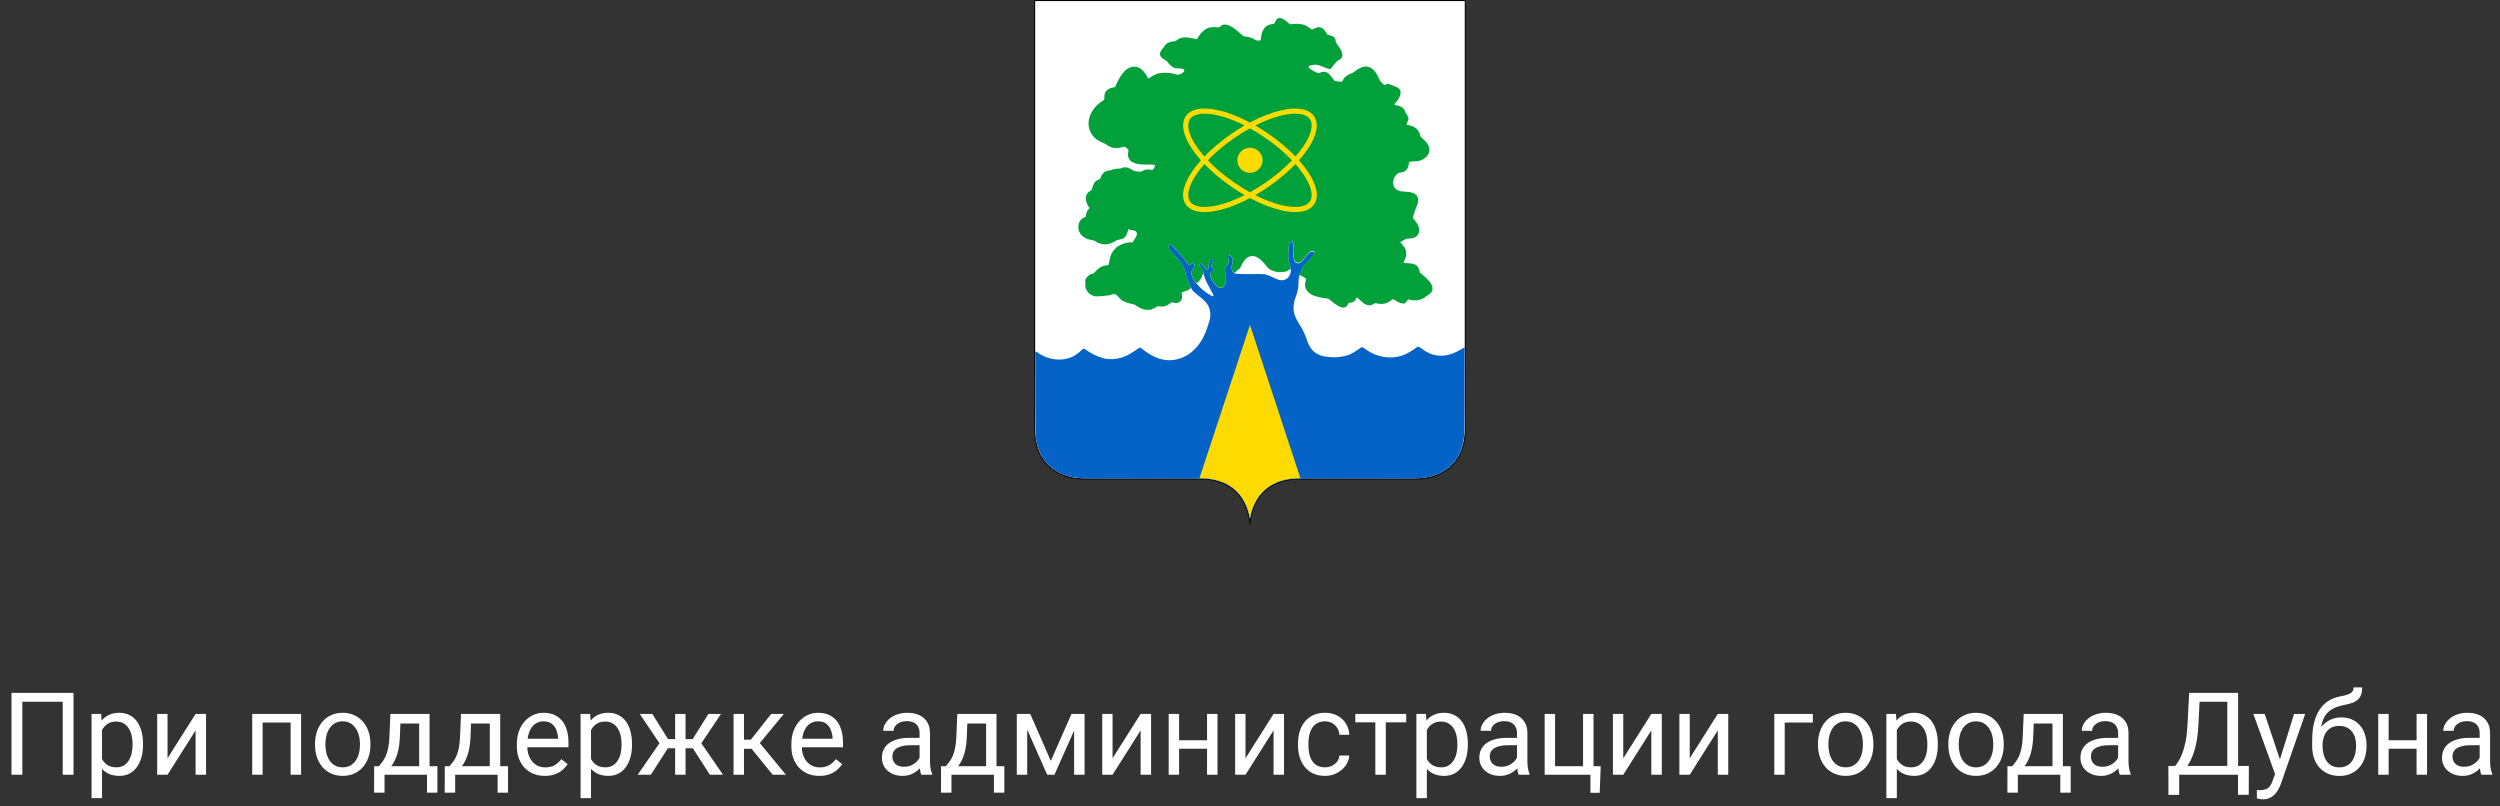 <svg width="521" height="168" viewBox="0 0 521 168" fill="none" xmlns="http://www.w3.org/2000/svg">
<rect x="0" y="0" width="521" height="168" fill="#333333" stroke="none"/>
<g clip-path="url(#clip0_50_2)">
<path d="M215.614 0.114V89.37C215.614 97.103 221.044 99.809 225.904 99.809H250.114C260.492 99.809 260.492 109.407 260.492 109.407C260.492 109.407 260.492 99.809 270.87 99.809H295.08C299.94 99.809 305.37 97.095 305.37 89.37V0.114H215.614Z" fill="white"/>
<path fill-rule="evenodd" clip-rule="evenodd" d="M215.5 0H305.483V89.37C305.483 93.262 304.114 95.905 302.12 97.574C300.13 99.239 297.529 99.923 295.08 99.923H270.87C268.294 99.923 266.369 100.518 264.93 101.405C263.49 102.293 262.53 103.476 261.889 104.662C261.248 105.848 260.927 107.036 260.766 107.927C260.686 108.373 260.646 108.744 260.626 109.003C260.616 109.133 260.611 109.234 260.608 109.303C260.607 109.337 260.606 109.364 260.606 109.381L260.606 109.401V109.406V109.407H260.378V109.406V109.401V109.381C260.377 109.364 260.376 109.337 260.375 109.303C260.373 109.234 260.368 109.133 260.358 109.003C260.338 108.744 260.298 108.373 260.217 107.927C260.056 107.036 259.735 105.848 259.094 104.662C258.453 103.476 257.493 102.293 256.054 101.405C254.615 100.518 252.69 99.923 250.114 99.923H225.904C223.455 99.923 220.854 99.241 218.863 97.577C216.869 95.909 215.5 93.266 215.5 89.37V0ZM260.492 108.186C260.506 108.09 260.523 107.991 260.542 107.887C260.705 106.979 261.033 105.767 261.689 104.554C262.345 103.339 263.331 102.124 264.81 101.212C266.29 100.299 268.257 99.695 270.87 99.695H295.08C297.49 99.695 300.034 99.022 301.974 97.399C303.91 95.779 305.256 93.203 305.256 89.37V0.228H215.728V89.37C215.728 93.207 217.074 95.783 219.01 97.402C220.949 99.023 223.493 99.695 225.904 99.695H250.114C252.726 99.695 254.694 100.299 256.174 101.212C257.653 102.124 258.638 103.339 259.295 104.554C259.951 105.767 260.278 106.979 260.442 107.887C260.461 107.991 260.477 108.09 260.492 108.186Z" fill="black"/>
<path d="M269.135 50.25C268.95 50.258 268.774 50.394 268.765 50.602C268.508 51.09 268.557 51.667 268.508 52.203C268.436 53.308 268.356 54.509 268.894 55.509C268.967 55.661 268.967 55.813 268.91 55.95C268.958 56.126 268.99 56.31 268.99 56.494C268.967 57.238 268.525 57.975 267.826 58.279C267.255 58.511 266.613 58.407 266.067 58.159C265.231 57.823 264.444 57.326 263.544 57.166C262.725 57.07 261.898 57.126 261.079 57.11C259.922 57.11 258.765 57.15 257.616 57.038C257.464 57.022 257.295 56.99 257.166 56.902C257.151 56.902 257.142 56.91 257.126 56.91C256.934 56.926 256.974 56.71 256.862 56.654C256.66 56.222 256.637 55.693 256.709 55.229C256.853 55.093 256.757 54.853 256.894 54.709C257.006 54.26 256.821 53.74 256.524 53.396C256.468 53.212 256.195 53.308 256.163 53.132C255.841 53.028 255.857 53.548 255.93 53.74C256.058 53.972 256.09 54.236 256.05 54.509C255.994 54.709 256.058 55.077 255.817 55.165C255.391 55.55 255.134 56.15 255.287 56.726C255.367 57.094 255.488 57.446 255.448 57.831C255.415 58.391 255.592 59.063 255.158 59.512C255.15 59.52 255.142 59.528 255.142 59.536C255.118 59.664 254.974 59.672 254.966 59.8C254.636 60.08 254.178 59.952 253.809 59.848C253.729 59.744 253.632 59.68 253.512 59.632C253.512 59.592 253.504 59.56 253.488 59.544C253.431 59.48 253.303 59.48 253.303 59.368C253.126 59.12 252.877 58.903 252.741 58.623C252.684 58.415 252.508 58.319 252.443 58.111C252.194 57.847 252.219 57.463 252.243 57.118C252.251 56.758 252.556 56.526 252.837 56.382C252.853 56.238 253.022 56.214 252.99 56.046C253.03 55.717 252.596 55.965 252.46 55.766C252.219 55.165 252.95 54.669 252.757 54.069C252.468 53.724 252.098 54.276 252.114 54.573C251.873 55.117 251.753 55.709 251.793 56.302C251.568 56.358 251.319 56.262 251.182 56.07C251.142 55.837 250.909 55.702 250.821 55.493C250.684 55.269 250.459 54.933 250.154 54.981C249.809 55.045 250.066 55.461 250.194 55.614C250.243 55.725 250.21 55.773 250.339 55.837C250.492 56.19 250.837 56.51 250.813 56.926C250.797 56.95 250.789 56.966 250.773 56.99C250.821 57.11 250.869 57.23 250.901 57.358C251.086 57.975 251.311 58.575 251.632 59.136C252.066 59.912 252.484 60.705 252.885 61.497C252.917 61.657 252.692 61.793 252.564 61.689C251.407 61.105 250.395 60.272 249.552 59.288C249.455 59.175 249.343 59.072 249.23 58.967C249.222 58.967 249.206 58.967 249.198 58.967C249.054 58.951 249.046 58.839 249.022 58.735C248.989 58.695 248.965 58.655 248.941 58.615C248.933 58.607 248.917 58.607 248.901 58.599C248.644 58.207 248.459 57.735 248.339 57.27C248.082 56.702 248.58 56.198 248.781 55.702C248.869 55.429 249.07 54.941 248.708 54.781C248.564 54.693 248.548 54.853 248.459 54.917C248.25 54.949 248.218 55.157 248.042 55.221C247.728 55.365 247.576 55.013 247.439 54.805C247.303 54.781 247.295 54.645 247.23 54.541C247.054 54.42 247.03 54.18 246.837 54.092C246.668 53.74 246.283 53.436 246.017 53.116C245.841 52.804 245.552 52.571 245.359 52.267C245.23 52.155 244.957 52.043 244.917 51.827C244.539 51.683 244.443 51.21 244.13 50.97C243.857 50.73 243.543 51.043 243.535 51.331C243.479 52.027 244.162 52.475 244.564 52.94C244.805 53.26 245.134 53.516 245.343 53.86C245.664 54.116 245.817 54.493 246.09 54.773C246.347 55.109 246.515 55.509 246.724 55.877C247.005 56.63 247.102 57.455 247.439 58.191C247.479 58.423 247.56 58.647 247.656 58.863C247.712 58.975 247.761 59.096 247.817 59.207C247.881 59.344 247.945 59.48 248.01 59.616C248.138 59.872 248.275 60.128 248.419 60.376C248.925 61.033 249.632 61.489 250.251 62.017C250.877 62.522 251.504 63.074 251.849 63.819C252.331 64.819 252.347 66.012 251.986 67.052C251.552 68.525 251.03 69.999 250.178 71.295C249.327 72.576 248.178 73.689 246.781 74.353C245.399 75.017 243.8 75.25 242.298 74.921C241.037 74.665 239.881 74.065 238.852 73.312C238.475 73.048 238.105 72.768 237.728 72.504C237.511 72.408 237.286 72.552 237.125 72.68C236.137 73.352 235.141 74.057 233.993 74.441C232.659 74.882 231.205 74.993 229.84 74.633C228.555 74.297 227.39 73.624 226.298 72.904C226.129 72.808 225.968 72.632 225.759 72.68C225.543 72.752 225.422 72.968 225.245 73.104C224.699 73.624 224.089 74.089 223.39 74.385C222.056 74.977 220.522 75.066 219.108 74.754C217.96 74.497 216.867 73.985 215.944 73.264C215.823 73.224 215.711 73.369 215.743 73.489C215.775 76.026 215.759 78.564 215.767 81.109C215.775 84.119 215.775 87.121 215.799 90.131C215.871 91.812 216.257 93.501 217.068 94.99C218.088 96.847 219.839 98.28 221.84 98.977C223.318 99.513 224.9 99.697 226.466 99.681C233.929 99.705 241.399 99.705 248.861 99.729C249.56 99.737 250.267 99.721 250.965 99.761C252.612 99.857 254.259 100.233 255.721 101.018C257.424 101.93 258.781 103.443 259.568 105.189C259.962 106.061 260.235 106.982 260.436 107.91C260.58 107.958 260.565 107.75 260.572 107.67C260.918 106.189 261.472 104.74 262.372 103.507C263.617 101.794 265.521 100.594 267.585 100.113C268.958 99.769 270.388 99.721 271.802 99.737C279.545 99.721 287.281 99.713 295.024 99.689C296.815 99.673 298.622 99.321 300.229 98.512C301.611 97.816 302.815 96.743 303.643 95.439C304.237 94.51 304.623 93.461 304.872 92.396C305.105 91.388 305.185 90.347 305.185 89.314C305.209 87.265 305.201 85.224 305.209 83.175C305.217 79.652 305.217 76.13 305.225 72.608C305.314 72.504 305.105 72.36 305.04 72.488C304.037 73.08 303.016 73.673 301.868 73.945C300.615 74.241 299.265 74.201 298.068 73.705C297.225 73.361 296.486 72.816 295.747 72.296C295.522 72.192 295.289 72.336 295.12 72.472C294.173 73.144 293.185 73.801 292.06 74.145C289.698 74.874 287.024 74.441 284.991 73.048C284.662 72.824 284.333 72.6 284.003 72.376C283.77 72.296 283.553 72.464 283.377 72.592C282.533 73.2 281.65 73.817 280.63 74.105C279.111 74.537 277.497 74.545 275.947 74.265C274.918 74.065 273.93 73.537 273.28 72.704C272.79 72.096 272.533 71.351 272.276 70.623C271.914 69.63 271.497 68.653 270.91 67.765C270.42 66.956 269.898 66.148 269.697 65.219C269.448 64.107 269.609 62.922 270.027 61.873C270.332 61.057 270.597 60.2 270.597 59.32C270.621 58.783 270.629 58.247 270.685 57.711C270.734 57.575 270.798 57.446 270.862 57.326C270.854 57.11 270.983 56.862 271.143 56.718C271.175 56.518 271.304 56.374 271.352 56.181C271.328 55.781 271.625 55.501 271.834 55.205C271.882 55.029 272.099 55.069 272.147 54.925C272.533 54.469 272.95 54.044 273.328 53.588C273.617 53.316 274.019 52.971 273.834 52.523C273.609 52.411 273.304 52.475 273.063 52.531C272.975 52.652 272.75 52.675 272.725 52.836C272.468 53.108 272.26 53.42 272.003 53.7C271.778 53.82 271.754 54.18 271.497 54.228C271.392 54.437 271.175 54.581 270.998 54.741C270.685 54.941 270.187 54.909 269.922 54.653C269.577 54.116 269.521 53.428 269.513 52.804C269.456 52.011 269.617 51.171 269.36 50.402C269.304 50.266 269.215 50.25 269.135 50.25Z" fill="#0563C7"/>
<path d="M260.492 67.708L249.961 99.672H250.114C255.343 99.672 258.002 102.114 259.311 104.547C260.026 105.868 260.339 107.157 260.483 108.086C260.628 107.157 260.942 105.868 261.656 104.547C262.973 102.114 265.624 99.672 270.853 99.672H271.006L260.492 67.708Z" fill="#FDDB00"/>
<path d="M266.652 3.748C266.042 3.764 265.801 4.42 265.592 4.885C265.23 5.085 264.765 5.005 264.387 5.213C263.399 5.565 262.949 6.63 262.845 7.59C262.789 7.863 262.796 8.167 262.692 8.423C262.242 8.487 261.744 8.487 261.383 8.167C260.724 7.767 259.937 7.655 259.19 7.574C258.443 6.998 257.792 6.294 257.005 5.781C256.322 5.365 255.439 4.853 254.636 5.269C254.322 5.397 254.129 5.845 253.736 5.693C252.836 5.605 251.824 5.597 251.085 6.214C250.386 6.694 249.904 7.406 249.463 8.111C249.238 8.319 248.932 7.999 248.675 8.015C247.728 7.807 246.691 7.606 245.776 8.047C245.374 8.151 245.173 8.615 244.748 8.607C243.896 8.639 242.94 8.967 242.571 9.808C242.169 10.216 241.727 10.728 241.743 11.329C241.84 12.065 242.627 12.353 243.149 12.73C243.607 13.282 244.065 13.89 244.772 14.147C245.398 14.379 246.137 14.123 246.715 14.467C246.973 14.731 246.667 15.059 246.418 15.179C246.017 15.467 245.495 15.724 245.013 15.467C243.406 15.059 241.551 14.931 240.097 15.884C239.816 15.996 239.607 16.308 239.318 16.356C239.012 15.964 238.836 15.467 238.49 15.099C238.048 14.523 237.462 14.018 236.715 13.93C235.783 13.738 234.859 14.275 234.257 14.939C233.446 15.82 232.908 16.908 232.45 18.005C232.265 18.325 231.831 18.165 231.55 18.341C230.883 18.517 230.305 19.03 230.201 19.726C230.056 20.126 230.329 20.711 229.879 20.967C228.176 21.959 226.859 23.785 226.843 25.802C226.875 27.323 227.799 28.796 229.197 29.444C229.695 29.74 230.273 29.869 230.723 30.245C231.301 30.597 231.944 30.917 232.643 30.829C233.181 30.877 233.703 30.717 234.217 30.581C234.618 30.581 234.892 30.973 235.165 31.221C235.213 31.509 235.036 31.806 235.084 32.102C235.028 32.742 235.325 33.375 235.872 33.727C236.49 34.095 237.245 34.223 237.952 34.271C238.852 34.335 239.767 34.223 240.659 34.359C240.771 34.583 240.546 34.864 240.474 35.08C240.386 35.288 240.169 35.544 239.928 35.376C239.285 35.264 238.587 35.272 238.04 35.672C237.639 35.888 237.149 35.704 236.699 35.704C236.04 35.592 235.55 35.04 234.884 34.92C234.506 34.84 234.056 34.792 233.743 35.064C233.028 35.224 232.233 35.072 231.574 35.464C231.108 35.56 230.594 35.536 230.201 35.84C229.735 36.16 229.437 36.697 229.293 37.225C229.028 37.473 228.602 37.473 228.361 37.777C227.799 38.202 227.759 38.954 227.502 39.547C227.341 39.811 226.996 39.819 226.803 40.067C226.578 40.251 226.482 40.531 226.345 40.771C226.2 41.596 226.385 42.477 226.923 43.133C227.132 43.341 226.947 43.581 226.763 43.709C226.417 44.093 226.329 44.614 226.297 45.102C226.072 45.358 225.662 45.374 225.437 45.646C224.73 46.191 224.626 47.191 224.811 48C225.084 48.832 225.743 49.521 226.586 49.785C227.196 50.057 227.927 49.961 228.466 50.401C229.309 50.938 230.377 51.034 231.325 50.762C231.847 50.585 232.329 50.289 232.803 50.025C233.39 49.881 234.104 49.881 234.49 49.329C234.876 48.905 234.972 48.32 235.149 47.808C235.301 47.664 235.406 47.976 235.582 47.92C236.064 47.984 236.811 47.992 236.916 48.592C237.028 49.105 236.611 49.497 236.402 49.929C236.209 50.209 236.088 50.634 235.663 50.489C234.193 50.57 232.659 51.202 231.871 52.498C231.333 53.251 231.221 54.196 231.068 55.077C230.964 55.349 230.562 55.244 230.337 55.34C229.341 55.468 228.594 56.213 227.968 56.925C227.67 57.133 227.245 57.069 226.972 57.334C226.626 57.59 226.329 57.966 226.176 58.35C226.224 59.079 226.024 59.887 226.49 60.52C226.915 61.32 227.799 61.825 228.715 61.76C229.598 61.76 230.474 61.608 231.341 61.504C231.751 61.392 232.201 61.096 232.602 61.392C233.116 61.816 233.438 62.481 234.088 62.745C234.859 63.177 235.775 63.265 236.594 63.538C237.076 63.946 237.655 64.258 238.257 64.442C238.779 64.602 239.366 64.578 239.896 64.514C240.249 64.314 240.675 64.226 240.996 63.962C241.382 63.658 241.864 63.978 242.298 63.882C242.996 63.85 243.591 63.457 244.113 63.033C244.362 62.953 244.627 63.17 244.892 63.138C245.623 63.258 246.378 62.665 246.33 61.912C246.378 61.608 246.274 61.312 246.25 61.024C246.491 60.752 246.932 60.784 247.238 60.6C247.559 60.431 247.993 60.328 248.177 59.999C247.969 59.375 247.567 58.823 247.446 58.174C247.109 57.438 247.005 56.613 246.732 55.861C246.523 55.492 246.362 55.092 246.097 54.756C245.824 54.468 245.671 54.092 245.35 53.844C245.141 53.499 244.812 53.243 244.571 52.923C244.169 52.451 243.478 52.01 243.543 51.314C243.551 51.026 243.864 50.714 244.137 50.953C244.442 51.194 244.539 51.666 244.924 51.81C244.964 52.026 245.229 52.139 245.366 52.25C245.551 52.555 245.84 52.787 246.025 53.099C246.29 53.419 246.667 53.724 246.844 54.075C247.029 54.164 247.053 54.412 247.238 54.524C247.302 54.628 247.31 54.764 247.446 54.788C247.575 54.996 247.736 55.349 248.049 55.204C248.226 55.141 248.258 54.932 248.467 54.9C248.547 54.836 248.563 54.676 248.716 54.764C249.077 54.916 248.876 55.413 248.788 55.685C248.587 56.181 248.097 56.685 248.346 57.254C248.467 57.718 248.651 58.19 248.908 58.582C249.109 58.623 248.973 58.919 249.214 58.951C249.663 58.999 249.945 58.51 250.186 58.206C250.483 57.814 250.555 57.302 250.82 56.909C250.844 56.493 250.499 56.181 250.346 55.821C250.21 55.757 250.242 55.709 250.202 55.597C250.073 55.437 249.816 55.028 250.161 54.964C250.467 54.916 250.692 55.252 250.828 55.477C250.916 55.685 251.149 55.813 251.19 56.053C251.318 56.245 251.575 56.341 251.8 56.285C251.752 55.685 251.88 55.092 252.121 54.556C252.105 54.26 252.483 53.707 252.764 54.052C252.957 54.652 252.226 55.148 252.467 55.749C252.595 55.949 253.037 55.701 252.997 56.029C253.037 56.197 252.86 56.221 252.844 56.365C252.555 56.509 252.25 56.749 252.25 57.102C252.226 57.446 252.202 57.83 252.451 58.094C252.515 58.31 252.692 58.407 252.748 58.606C252.893 58.887 253.142 59.103 253.31 59.351C253.31 59.503 253.535 59.447 253.519 59.615C253.64 59.663 253.736 59.727 253.816 59.831C254.186 59.935 254.652 60.055 254.973 59.783C254.981 59.647 255.142 59.655 255.158 59.511C255.616 59.063 255.423 58.383 255.463 57.814C255.495 57.43 255.383 57.078 255.302 56.709C255.15 56.141 255.415 55.533 255.832 55.148C256.074 55.06 256.009 54.692 256.065 54.492C256.106 54.228 256.081 53.956 255.945 53.724C255.873 53.532 255.857 53.003 256.178 53.115C256.21 53.283 256.483 53.195 256.539 53.379C256.837 53.731 257.021 54.244 256.909 54.692C256.772 54.836 256.869 55.077 256.724 55.212C256.66 55.685 256.676 56.205 256.877 56.637C256.989 56.693 256.957 56.902 257.142 56.885C257.495 56.87 257.632 56.421 257.937 56.269C258.226 56.109 258.523 55.917 258.596 55.556C259.013 54.62 259.632 53.555 260.732 53.363C261.889 53.219 262.796 54.148 263.512 54.932C263.937 55.485 264.355 56.109 265.054 56.333C265.455 56.437 265.817 56.693 266.25 56.669C267.062 56.645 268.042 56.838 268.676 56.197C268.95 56.053 269.054 55.749 268.917 55.477C268.379 54.468 268.46 53.275 268.532 52.17C268.58 51.634 268.524 51.058 268.789 50.57C268.797 50.265 269.167 50.121 269.391 50.281C269.656 51.05 269.488 51.89 269.544 52.683C269.552 53.315 269.608 53.996 269.953 54.532C270.219 54.796 270.717 54.82 271.03 54.62C271.207 54.46 271.423 54.316 271.528 54.1C271.785 54.052 271.809 53.692 272.034 53.571C272.291 53.291 272.5 52.987 272.757 52.707C272.781 52.547 273.006 52.523 273.094 52.402C273.335 52.346 273.641 52.282 273.866 52.395C274.058 52.843 273.649 53.179 273.359 53.459C272.99 53.923 272.564 54.34 272.179 54.796C272.13 54.94 271.914 54.908 271.865 55.077C271.657 55.372 271.359 55.653 271.383 56.053C271.335 56.237 271.207 56.389 271.175 56.59C271.006 56.749 270.861 57.037 270.901 57.27C271.263 57.654 271.849 57.742 272.211 58.11C272.002 58.791 271.809 59.575 272.171 60.247C272.484 60.832 273.046 61.304 273.656 61.536C274.13 61.721 274.612 61.897 275.126 61.977C275.713 62.153 276.364 62.081 276.918 62.313C277.761 62.945 278.548 63.746 279.585 64.066C280.002 64.154 280.476 64.09 280.717 63.706C280.918 63.538 280.966 63.17 281.167 63.065C281.681 63.161 282.211 62.937 282.468 62.481C282.589 62.337 282.661 62.073 282.814 61.993C283.601 62.633 284.308 63.65 285.44 63.626C285.89 63.666 286.228 63.329 286.597 63.153C287.448 63.393 288.412 63.45 289.224 63.025C289.609 62.905 289.858 62.577 290.188 62.385C290.621 62.337 290.919 62.793 291.312 62.913C291.746 63.145 292.236 63.265 292.726 63.258C292.983 62.977 293.264 62.713 293.473 62.393C294.541 62.721 295.778 62.681 296.75 62.097C297.328 61.593 298.196 61.32 298.477 60.544C298.766 59.599 298.019 58.767 297.409 58.134C296.935 57.638 296.381 57.221 295.883 56.765C295.754 56.237 295.674 55.629 295.168 55.316C294.397 54.748 293.352 54.948 292.493 54.74C292.694 54.116 293.135 53.539 293.047 52.851C293.095 51.898 292.445 51.138 291.826 50.497C292.027 50.281 292.308 50.217 292.525 50.033C292.67 50.041 292.726 49.953 292.806 49.865C293.497 49.553 294.348 49.857 294.991 49.385C295.77 48.944 295.931 47.92 295.601 47.151C295.393 46.495 294.87 46.023 294.493 45.47C294.397 45.118 294.662 44.75 294.718 44.398C294.959 43.381 295.69 42.444 295.521 41.355C295.352 40.459 294.365 40.075 293.553 40.011C292.661 39.859 291.569 40.075 290.878 39.346C290.244 38.858 290.244 37.946 290.46 37.249C290.726 36.697 291.135 36.04 291.802 35.96C292.646 35.984 293.417 35.312 293.529 34.479C293.602 34.231 293.561 33.911 293.706 33.703C294.613 33.575 295.593 33.767 296.413 33.263C297.288 32.854 298.067 31.942 297.859 30.925C297.698 29.909 296.846 29.204 296.124 28.548C295.85 28.243 295.963 27.795 295.698 27.483C295.208 26.53 294.123 26.122 293.111 26.01C293.168 25.466 293.722 24.953 293.457 24.377C293.288 23.945 292.927 23.633 292.814 23.168C292.509 22.408 291.698 22.008 290.91 21.944C290.774 21.936 290.493 21.855 290.637 21.663C290.927 21.263 291.296 20.911 291.521 20.463C291.882 19.886 292.115 19.006 291.545 18.485C290.991 17.989 290.228 17.861 289.569 17.565C289.24 17.429 288.806 17.453 288.605 17.797C288.091 17.397 287.585 16.956 287.368 16.324C286.878 15.331 286.252 14.147 285.063 13.898C283.882 13.674 282.886 14.515 281.978 15.131C281.552 15.387 281.038 15.459 280.661 15.796C280.251 16.076 279.898 16.46 279.761 16.94C279.44 17.148 279.006 16.94 278.645 16.948C278.348 16.948 278.066 16.868 277.922 16.588C277.432 15.956 276.95 15.139 276.107 14.971C275.705 14.923 275.303 15.011 274.974 15.243C274.476 15.275 274.034 14.915 273.592 14.715C273.271 14.491 272.821 14.307 272.661 13.93C272.829 13.594 273.311 13.594 273.641 13.522C274.203 13.434 274.773 13.53 275.287 13.754C275.89 13.922 276.452 14.283 277.078 14.387C277.544 14.331 277.697 13.77 277.994 13.482C278.323 13.138 278.605 12.658 279.054 12.473C279.56 12.305 279.866 11.753 279.721 11.233C279.577 10.256 278.781 9.584 278.372 8.735C278.355 8.343 278.291 7.895 277.914 7.679C277.52 7.366 276.966 7.414 276.556 7.158C276.211 6.542 275.817 5.749 275.014 5.669C274.428 5.589 273.946 5.989 273.432 6.174C272.91 5.853 272.444 5.405 271.841 5.213C270.894 4.877 269.849 4.901 268.869 5.077C268.219 4.597 267.56 3.796 266.652 3.748Z" fill="#00A13A"/>
<path fill-rule="evenodd" clip-rule="evenodd" d="M269.945 44.196C269.07 44.196 268.082 44.076 267.005 43.82C264.982 43.35 262.753 42.477 260.495 41.279C258.232 42.481 255.997 43.357 253.969 43.828C252.893 44.076 251.905 44.196 251.029 44.196C249.206 44.196 247.856 43.66 247.125 42.611C246.049 41.058 246.499 38.641 248.402 35.799C248.934 35.005 249.563 34.201 250.275 33.4C249.566 32.603 248.94 31.803 248.41 31.012C246.507 28.178 246.057 25.753 247.133 24.2C248.209 22.647 250.643 22.214 253.977 22.983C256.002 23.453 258.235 24.328 260.495 25.528C262.75 24.332 264.977 23.46 266.998 22.991C270.331 22.222 272.765 22.655 273.841 24.208C274.918 25.761 274.468 28.178 272.564 31.02C272.036 31.808 271.412 32.606 270.706 33.402C271.415 34.199 272.042 35 272.572 35.791C274.476 38.625 274.925 41.05 273.849 42.603C273.118 43.66 271.777 44.196 269.945 44.196ZM263.72 38.064C262.652 38.803 261.568 39.476 260.489 40.072C259.437 39.49 258.354 38.822 257.254 38.064C255.037 36.538 253.184 34.946 251.715 33.405C253.184 31.864 255.038 30.273 257.254 28.747C258.354 27.99 259.437 27.322 260.488 26.741C261.54 27.323 262.622 27.99 263.72 28.747C265.824 30.194 267.71 31.789 269.252 33.407C267.71 35.025 265.825 36.617 263.72 38.064ZM264.323 38.945C263.425 39.565 262.515 40.14 261.605 40.664C267.188 43.491 271.719 43.802 272.966 42.003C273.769 40.85 273.295 38.801 271.681 36.391C271.194 35.666 270.621 34.93 269.974 34.195C268.387 35.85 266.461 37.474 264.323 38.945ZM256.652 38.937C254.513 37.461 252.587 35.838 251 34.184C248.058 37.526 246.987 40.535 248.009 42.003C248.812 43.155 250.893 43.444 253.736 42.787C255.491 42.381 257.414 41.653 259.377 40.66C258.465 40.135 257.552 39.559 256.652 38.937ZM256.644 27.874C254.507 29.344 252.582 30.966 250.996 32.62C248.06 29.281 246.992 26.275 248.009 24.808C248.523 24.072 249.591 23.687 251.053 23.687C253.152 23.687 256.079 24.481 259.372 26.149C258.459 26.675 257.545 27.252 256.644 27.874ZM264.331 27.866C263.432 27.246 262.522 26.671 261.612 26.146C267.195 23.322 271.72 23.015 272.966 24.808C273.769 25.961 273.303 28.002 271.681 30.419C271.195 31.145 270.624 31.881 269.979 32.615C268.392 30.962 266.467 29.341 264.331 27.866ZM263.127 33.406C263.127 34.856 261.947 36.032 260.492 36.032C259.037 36.032 257.857 34.856 257.857 33.406C257.857 31.956 259.037 30.781 260.492 30.781C261.947 30.781 263.127 31.956 263.127 33.406Z" fill="#FDDB00"/>
</g>
<path d="M15.32 144.396V161.459H13.07V146.248H4.656V161.459H2.395V144.396H15.32ZM21.262 151.217V166.334H19.082V148.779H21.074L21.262 151.217ZM29.805 155.014V155.26C29.805 156.182 29.695 157.037 29.477 157.826C29.258 158.607 28.938 159.287 28.516 159.865C28.102 160.443 27.59 160.893 26.98 161.213C26.371 161.533 25.672 161.693 24.883 161.693C24.078 161.693 23.367 161.561 22.75 161.295C22.133 161.029 21.609 160.643 21.18 160.135C20.75 159.627 20.406 159.018 20.148 158.307C19.898 157.596 19.727 156.795 19.633 155.904V154.592C19.727 153.654 19.902 152.814 20.16 152.072C20.418 151.33 20.758 150.697 21.18 150.174C21.609 149.643 22.129 149.24 22.738 148.967C23.348 148.686 24.051 148.545 24.848 148.545C25.645 148.545 26.352 148.701 26.969 149.014C27.586 149.318 28.105 149.756 28.527 150.326C28.949 150.896 29.266 151.58 29.477 152.377C29.695 153.166 29.805 154.045 29.805 155.014ZM27.625 155.26V155.014C27.625 154.381 27.559 153.787 27.426 153.232C27.293 152.67 27.086 152.178 26.805 151.756C26.531 151.326 26.18 150.99 25.75 150.748C25.32 150.498 24.809 150.373 24.215 150.373C23.668 150.373 23.191 150.467 22.785 150.654C22.387 150.842 22.047 151.096 21.766 151.416C21.484 151.729 21.254 152.088 21.074 152.494C20.902 152.893 20.773 153.307 20.688 153.736V156.771C20.844 157.318 21.062 157.834 21.344 158.318C21.625 158.795 22 159.182 22.469 159.479C22.938 159.768 23.527 159.912 24.238 159.912C24.824 159.912 25.328 159.791 25.75 159.549C26.18 159.299 26.531 158.959 26.805 158.529C27.086 158.1 27.293 157.607 27.426 157.053C27.559 156.49 27.625 155.893 27.625 155.26ZM34.914 158.025L40.762 148.779H42.941V161.459H40.762V152.213L34.914 161.459H32.758V148.779H34.914V158.025ZM60.824 148.779V150.572H54.414V148.779H60.824ZM54.73 148.779V161.459H52.562V148.779H54.73ZM62.746 148.779V161.459H60.566V148.779H62.746ZM65.652 155.26V154.99C65.652 154.076 65.785 153.229 66.051 152.447C66.316 151.658 66.699 150.975 67.199 150.396C67.699 149.811 68.305 149.357 69.016 149.037C69.727 148.709 70.523 148.545 71.406 148.545C72.297 148.545 73.098 148.709 73.809 149.037C74.527 149.357 75.137 149.811 75.637 150.396C76.144 150.975 76.531 151.658 76.797 152.447C77.062 153.229 77.195 154.076 77.195 154.99V155.26C77.195 156.174 77.062 157.021 76.797 157.803C76.531 158.584 76.144 159.268 75.637 159.854C75.137 160.432 74.531 160.885 73.82 161.213C73.117 161.533 72.32 161.693 71.43 161.693C70.539 161.693 69.738 161.533 69.027 161.213C68.316 160.885 67.707 160.432 67.199 159.854C66.699 159.268 66.316 158.584 66.051 157.803C65.785 157.021 65.652 156.174 65.652 155.26ZM67.82 154.99V155.26C67.82 155.893 67.894 156.49 68.043 157.053C68.191 157.607 68.414 158.1 68.711 158.529C69.016 158.959 69.394 159.299 69.848 159.549C70.301 159.791 70.828 159.912 71.43 159.912C72.023 159.912 72.543 159.791 72.988 159.549C73.441 159.299 73.816 158.959 74.113 158.529C74.41 158.1 74.633 157.607 74.781 157.053C74.938 156.49 75.016 155.893 75.016 155.26V154.99C75.016 154.365 74.938 153.775 74.781 153.221C74.633 152.658 74.406 152.162 74.102 151.732C73.805 151.295 73.43 150.951 72.977 150.701C72.531 150.451 72.008 150.326 71.406 150.326C70.812 150.326 70.289 150.451 69.836 150.701C69.391 150.951 69.016 151.295 68.711 151.732C68.414 152.162 68.191 152.658 68.043 153.221C67.894 153.775 67.82 154.365 67.82 154.99ZM81.356 148.779H83.523L83.336 153.525C83.289 154.729 83.152 155.768 82.926 156.643C82.699 157.518 82.41 158.264 82.059 158.881C81.707 159.49 81.312 160.002 80.875 160.416C80.445 160.83 80 161.178 79.539 161.459H78.461L78.519 159.689L78.965 159.678C79.223 159.373 79.473 159.061 79.715 158.74C79.957 158.412 80.18 158.025 80.383 157.58C80.586 157.127 80.754 156.576 80.887 155.928C81.027 155.271 81.117 154.471 81.156 153.525L81.356 148.779ZM81.894 148.779H89.523V161.459H87.356V150.783H81.894V148.779ZM77.969 159.678H91.152V165.197H88.984V161.459H80.137V165.197H77.957L77.969 159.678ZM96.074 148.779H98.242L98.055 153.525C98.008 154.729 97.871 155.768 97.644 156.643C97.418 157.518 97.129 158.264 96.777 158.881C96.426 159.49 96.031 160.002 95.594 160.416C95.164 160.83 94.719 161.178 94.258 161.459H93.18L93.238 159.689L93.684 159.678C93.941 159.373 94.191 159.061 94.434 158.74C94.676 158.412 94.898 158.025 95.102 157.58C95.305 157.127 95.473 156.576 95.606 155.928C95.746 155.271 95.836 154.471 95.875 153.525L96.074 148.779ZM96.613 148.779H104.242V161.459H102.074V150.783H96.613V148.779ZM92.688 159.678H105.871V165.197H103.703V161.459H94.856V165.197H92.676L92.688 159.678ZM113.535 161.693C112.652 161.693 111.852 161.545 111.133 161.248C110.422 160.943 109.809 160.518 109.293 159.971C108.785 159.424 108.395 158.775 108.121 158.025C107.848 157.275 107.711 156.455 107.711 155.564V155.072C107.711 154.041 107.863 153.123 108.168 152.318C108.473 151.506 108.887 150.818 109.41 150.256C109.934 149.693 110.527 149.268 111.191 148.979C111.855 148.689 112.543 148.545 113.254 148.545C114.16 148.545 114.941 148.701 115.598 149.014C116.262 149.326 116.805 149.764 117.227 150.326C117.648 150.881 117.961 151.537 118.164 152.295C118.367 153.045 118.469 153.865 118.469 154.756V155.729H109V153.959H116.301V153.795C116.27 153.232 116.152 152.686 115.949 152.154C115.754 151.623 115.441 151.186 115.012 150.842C114.582 150.498 113.996 150.326 113.254 150.326C112.762 150.326 112.309 150.432 111.895 150.643C111.48 150.846 111.125 151.15 110.828 151.557C110.531 151.963 110.301 152.459 110.137 153.045C109.973 153.631 109.891 154.307 109.891 155.072V155.564C109.891 156.166 109.973 156.732 110.137 157.264C110.309 157.787 110.555 158.248 110.875 158.646C111.203 159.045 111.598 159.357 112.059 159.584C112.527 159.811 113.059 159.924 113.652 159.924C114.418 159.924 115.066 159.768 115.598 159.455C116.129 159.143 116.594 158.725 116.992 158.201L118.305 159.244C118.031 159.658 117.684 160.053 117.262 160.428C116.84 160.803 116.32 161.107 115.703 161.342C115.094 161.576 114.371 161.693 113.535 161.693ZM123.168 151.217V166.334H120.988V148.779H122.98L123.168 151.217ZM131.711 155.014V155.26C131.711 156.182 131.602 157.037 131.383 157.826C131.164 158.607 130.844 159.287 130.422 159.865C130.008 160.443 129.496 160.893 128.887 161.213C128.277 161.533 127.578 161.693 126.789 161.693C125.984 161.693 125.273 161.561 124.656 161.295C124.039 161.029 123.516 160.643 123.086 160.135C122.656 159.627 122.312 159.018 122.055 158.307C121.805 157.596 121.633 156.795 121.539 155.904V154.592C121.633 153.654 121.809 152.814 122.066 152.072C122.324 151.33 122.664 150.697 123.086 150.174C123.516 149.643 124.035 149.24 124.645 148.967C125.254 148.686 125.957 148.545 126.754 148.545C127.551 148.545 128.258 148.701 128.875 149.014C129.492 149.318 130.012 149.756 130.434 150.326C130.855 150.896 131.172 151.58 131.383 152.377C131.602 153.166 131.711 154.045 131.711 155.014ZM129.531 155.26V155.014C129.531 154.381 129.465 153.787 129.332 153.232C129.199 152.67 128.992 152.178 128.711 151.756C128.438 151.326 128.086 150.99 127.656 150.748C127.227 150.498 126.715 150.373 126.121 150.373C125.574 150.373 125.098 150.467 124.691 150.654C124.293 150.842 123.953 151.096 123.672 151.416C123.391 151.729 123.16 152.088 122.98 152.494C122.809 152.893 122.68 153.307 122.594 153.736V156.771C122.75 157.318 122.969 157.834 123.25 158.318C123.531 158.795 123.906 159.182 124.375 159.479C124.844 159.768 125.434 159.912 126.145 159.912C126.73 159.912 127.234 159.791 127.656 159.549C128.086 159.299 128.438 158.959 128.711 158.529C128.992 158.1 129.199 157.607 129.332 157.053C129.465 156.49 129.531 155.893 129.531 155.26ZM138.133 155.939L133.328 148.779H135.941L139.223 154.029H141.754L141.438 155.939H138.133ZM139.316 155.717L135.637 161.459H132.895L137.945 154.146L139.316 155.717ZM142.867 148.779V161.459H140.699V148.779H142.867ZM150.262 148.779L145.457 155.939H142.152L141.812 154.029H144.355L147.637 148.779H150.262ZM147.941 161.459L144.25 155.717L145.645 154.146L150.684 161.459H147.941ZM155.043 148.779V161.459H152.875V148.779H155.043ZM163.363 148.779L157.352 156.045H154.316L153.988 154.146H156.473L160.727 148.779H163.363ZM161.031 161.459L156.367 155.717L157.762 154.146L163.785 161.459H161.031ZM170.746 161.693C169.863 161.693 169.062 161.545 168.344 161.248C167.633 160.943 167.02 160.518 166.504 159.971C165.996 159.424 165.605 158.775 165.332 158.025C165.059 157.275 164.922 156.455 164.922 155.564V155.072C164.922 154.041 165.074 153.123 165.379 152.318C165.684 151.506 166.098 150.818 166.621 150.256C167.145 149.693 167.738 149.268 168.402 148.979C169.066 148.689 169.754 148.545 170.465 148.545C171.371 148.545 172.152 148.701 172.809 149.014C173.473 149.326 174.016 149.764 174.438 150.326C174.859 150.881 175.172 151.537 175.375 152.295C175.578 153.045 175.68 153.865 175.68 154.756V155.729H166.211V153.959H173.512V153.795C173.48 153.232 173.363 152.686 173.16 152.154C172.965 151.623 172.652 151.186 172.223 150.842C171.793 150.498 171.207 150.326 170.465 150.326C169.973 150.326 169.52 150.432 169.105 150.643C168.691 150.846 168.336 151.15 168.039 151.557C167.742 151.963 167.512 152.459 167.348 153.045C167.184 153.631 167.102 154.307 167.102 155.072V155.564C167.102 156.166 167.184 156.732 167.348 157.264C167.52 157.787 167.766 158.248 168.086 158.646C168.414 159.045 168.809 159.357 169.27 159.584C169.738 159.811 170.27 159.924 170.863 159.924C171.629 159.924 172.277 159.768 172.809 159.455C173.34 159.143 173.805 158.725 174.203 158.201L175.516 159.244C175.242 159.658 174.895 160.053 174.473 160.428C174.051 160.803 173.531 161.107 172.914 161.342C172.305 161.576 171.582 161.693 170.746 161.693ZM191.641 159.291V152.764C191.641 152.264 191.539 151.83 191.336 151.463C191.141 151.088 190.844 150.799 190.445 150.596C190.047 150.393 189.555 150.291 188.969 150.291C188.422 150.291 187.941 150.385 187.527 150.572C187.121 150.76 186.801 151.006 186.566 151.311C186.34 151.615 186.227 151.943 186.227 152.295H184.059C184.059 151.842 184.176 151.393 184.41 150.947C184.645 150.502 184.98 150.1 185.418 149.74C185.863 149.373 186.395 149.084 187.012 148.873C187.637 148.654 188.332 148.545 189.098 148.545C190.02 148.545 190.832 148.701 191.535 149.014C192.246 149.326 192.801 149.799 193.199 150.432C193.605 151.057 193.809 151.842 193.809 152.787V158.693C193.809 159.115 193.844 159.564 193.914 160.041C193.992 160.518 194.105 160.928 194.254 161.271V161.459H191.992C191.883 161.209 191.797 160.877 191.734 160.463C191.672 160.041 191.641 159.65 191.641 159.291ZM192.016 153.771L192.039 155.295H189.848C189.23 155.295 188.68 155.346 188.195 155.447C187.711 155.541 187.305 155.686 186.977 155.881C186.648 156.076 186.398 156.322 186.227 156.619C186.055 156.908 185.969 157.248 185.969 157.639C185.969 158.037 186.059 158.4 186.238 158.729C186.418 159.057 186.688 159.318 187.047 159.514C187.414 159.701 187.863 159.795 188.395 159.795C189.059 159.795 189.645 159.654 190.152 159.373C190.66 159.092 191.062 158.748 191.359 158.342C191.664 157.936 191.828 157.541 191.852 157.158L192.777 158.201C192.723 158.529 192.574 158.893 192.332 159.291C192.09 159.689 191.766 160.072 191.359 160.439C190.961 160.799 190.484 161.1 189.93 161.342C189.383 161.576 188.766 161.693 188.078 161.693C187.219 161.693 186.465 161.525 185.816 161.189C185.176 160.854 184.676 160.404 184.316 159.842C183.965 159.271 183.789 158.635 183.789 157.932C183.789 157.252 183.922 156.654 184.188 156.139C184.453 155.615 184.836 155.182 185.336 154.838C185.836 154.486 186.438 154.221 187.141 154.041C187.844 153.861 188.629 153.771 189.496 153.771H192.016ZM199.504 148.779H201.672L201.484 153.525C201.438 154.729 201.301 155.768 201.074 156.643C200.848 157.518 200.559 158.264 200.207 158.881C199.855 159.49 199.461 160.002 199.023 160.416C198.594 160.83 198.148 161.178 197.688 161.459H196.609L196.668 159.689L197.113 159.678C197.371 159.373 197.621 159.061 197.863 158.74C198.105 158.412 198.328 158.025 198.531 157.58C198.734 157.127 198.902 156.576 199.035 155.928C199.176 155.271 199.266 154.471 199.305 153.525L199.504 148.779ZM200.043 148.779H207.672V161.459H205.504V150.783H200.043V148.779ZM196.117 159.678H209.301V165.197H207.133V161.459H198.285V165.197H196.105L196.117 159.678ZM218.992 158.576L223.305 148.779H225.391L219.742 161.459H218.242L212.617 148.779H214.703L218.992 158.576ZM214.07 148.779V161.459H211.902V148.779H214.07ZM223.844 161.459V148.779H226.023V161.459H223.844ZM231.859 158.025L237.707 148.779H239.887V161.459H237.707V152.213L231.859 161.459H229.703V148.779H231.859V158.025ZM251.969 154.275V156.033H245.266V154.275H251.969ZM245.723 148.779V161.459H243.555V148.779H245.723ZM253.727 148.779V161.459H251.547V148.779H253.727ZM259.562 158.025L265.41 148.779H267.59V161.459H265.41V152.213L259.562 161.459H257.406V148.779H259.562V158.025ZM276.145 159.912C276.66 159.912 277.137 159.807 277.574 159.596C278.012 159.385 278.371 159.096 278.652 158.729C278.934 158.354 279.094 157.928 279.133 157.451H281.195C281.156 158.201 280.902 158.9 280.434 159.549C279.973 160.189 279.367 160.709 278.617 161.107C277.867 161.498 277.043 161.693 276.145 161.693C275.191 161.693 274.359 161.525 273.648 161.189C272.945 160.854 272.359 160.393 271.891 159.807C271.43 159.221 271.082 158.549 270.848 157.791C270.621 157.025 270.508 156.217 270.508 155.365V154.873C270.508 154.021 270.621 153.217 270.848 152.459C271.082 151.693 271.43 151.018 271.891 150.432C272.359 149.846 272.945 149.385 273.648 149.049C274.359 148.713 275.191 148.545 276.145 148.545C277.137 148.545 278.004 148.748 278.746 149.154C279.488 149.553 280.07 150.1 280.492 150.795C280.922 151.482 281.156 152.264 281.195 153.139H279.133C279.094 152.615 278.945 152.143 278.688 151.721C278.438 151.299 278.094 150.963 277.656 150.713C277.227 150.455 276.723 150.326 276.145 150.326C275.48 150.326 274.922 150.459 274.469 150.725C274.023 150.982 273.668 151.334 273.402 151.779C273.145 152.217 272.957 152.705 272.84 153.244C272.73 153.775 272.676 154.318 272.676 154.873V155.365C272.676 155.92 272.73 156.467 272.84 157.006C272.949 157.545 273.133 158.033 273.391 158.471C273.656 158.908 274.012 159.26 274.457 159.525C274.91 159.783 275.473 159.912 276.145 159.912ZM288.801 148.779V161.459H286.621V148.779H288.801ZM293.055 148.779V150.537H282.449V148.779H293.055ZM297.355 151.217V166.334H295.176V148.779H297.168L297.355 151.217ZM305.898 155.014V155.26C305.898 156.182 305.789 157.037 305.57 157.826C305.352 158.607 305.031 159.287 304.609 159.865C304.195 160.443 303.684 160.893 303.074 161.213C302.465 161.533 301.766 161.693 300.977 161.693C300.172 161.693 299.461 161.561 298.844 161.295C298.227 161.029 297.703 160.643 297.273 160.135C296.844 159.627 296.5 159.018 296.242 158.307C295.992 157.596 295.82 156.795 295.727 155.904V154.592C295.82 153.654 295.996 152.814 296.254 152.072C296.512 151.33 296.852 150.697 297.273 150.174C297.703 149.643 298.223 149.24 298.832 148.967C299.441 148.686 300.145 148.545 300.941 148.545C301.738 148.545 302.445 148.701 303.062 149.014C303.68 149.318 304.199 149.756 304.621 150.326C305.043 150.896 305.359 151.58 305.57 152.377C305.789 153.166 305.898 154.045 305.898 155.014ZM303.719 155.26V155.014C303.719 154.381 303.652 153.787 303.52 153.232C303.387 152.67 303.18 152.178 302.898 151.756C302.625 151.326 302.273 150.99 301.844 150.748C301.414 150.498 300.902 150.373 300.309 150.373C299.762 150.373 299.285 150.467 298.879 150.654C298.48 150.842 298.141 151.096 297.859 151.416C297.578 151.729 297.348 152.088 297.168 152.494C296.996 152.893 296.867 153.307 296.781 153.736V156.771C296.938 157.318 297.156 157.834 297.438 158.318C297.719 158.795 298.094 159.182 298.562 159.479C299.031 159.768 299.621 159.912 300.332 159.912C300.918 159.912 301.422 159.791 301.844 159.549C302.273 159.299 302.625 158.959 302.898 158.529C303.18 158.1 303.387 157.607 303.52 157.053C303.652 156.49 303.719 155.893 303.719 155.26ZM316.141 159.291V152.764C316.141 152.264 316.039 151.83 315.836 151.463C315.641 151.088 315.344 150.799 314.945 150.596C314.547 150.393 314.055 150.291 313.469 150.291C312.922 150.291 312.441 150.385 312.027 150.572C311.621 150.76 311.301 151.006 311.066 151.311C310.84 151.615 310.727 151.943 310.727 152.295H308.559C308.559 151.842 308.676 151.393 308.91 150.947C309.145 150.502 309.48 150.1 309.918 149.74C310.363 149.373 310.895 149.084 311.512 148.873C312.137 148.654 312.832 148.545 313.598 148.545C314.52 148.545 315.332 148.701 316.035 149.014C316.746 149.326 317.301 149.799 317.699 150.432C318.105 151.057 318.309 151.842 318.309 152.787V158.693C318.309 159.115 318.344 159.564 318.414 160.041C318.492 160.518 318.605 160.928 318.754 161.271V161.459H316.492C316.383 161.209 316.297 160.877 316.234 160.463C316.172 160.041 316.141 159.65 316.141 159.291ZM316.516 153.771L316.539 155.295H314.348C313.73 155.295 313.18 155.346 312.695 155.447C312.211 155.541 311.805 155.686 311.477 155.881C311.148 156.076 310.898 156.322 310.727 156.619C310.555 156.908 310.469 157.248 310.469 157.639C310.469 158.037 310.559 158.4 310.738 158.729C310.918 159.057 311.188 159.318 311.547 159.514C311.914 159.701 312.363 159.795 312.895 159.795C313.559 159.795 314.145 159.654 314.652 159.373C315.16 159.092 315.562 158.748 315.859 158.342C316.164 157.936 316.328 157.541 316.352 157.158L317.277 158.201C317.223 158.529 317.074 158.893 316.832 159.291C316.59 159.689 316.266 160.072 315.859 160.439C315.461 160.799 314.984 161.1 314.43 161.342C313.883 161.576 313.266 161.693 312.578 161.693C311.719 161.693 310.965 161.525 310.316 161.189C309.676 160.854 309.176 160.404 308.816 159.842C308.465 159.271 308.289 158.635 308.289 157.932C308.289 157.252 308.422 156.654 308.688 156.139C308.953 155.615 309.336 155.182 309.836 154.838C310.336 154.486 310.938 154.221 311.641 154.041C312.344 153.861 313.129 153.771 313.996 153.771H316.516ZM321.906 161.459V148.779H324.074V159.678H329.91V148.779H332.09V161.459H321.906ZM333.59 159.678L333.379 165.221H331.445V161.459H329.793V159.678H333.59ZM338.289 158.025L344.137 148.779H346.316V161.459H344.137V152.213L338.289 161.459H336.133V148.779H338.289V158.025ZM352.141 158.025L357.988 148.779H360.168V161.459H357.988V152.213L352.141 161.459H349.984V148.779H352.141V158.025ZM377.793 148.779V150.572H371.934V161.459H369.766V148.779H377.793ZM378.871 155.26V154.99C378.871 154.076 379.004 153.229 379.27 152.447C379.535 151.658 379.918 150.975 380.418 150.396C380.918 149.811 381.523 149.357 382.234 149.037C382.945 148.709 383.742 148.545 384.625 148.545C385.516 148.545 386.316 148.709 387.027 149.037C387.746 149.357 388.355 149.811 388.855 150.396C389.363 150.975 389.75 151.658 390.016 152.447C390.281 153.229 390.414 154.076 390.414 154.99V155.26C390.414 156.174 390.281 157.021 390.016 157.803C389.75 158.584 389.363 159.268 388.855 159.854C388.355 160.432 387.75 160.885 387.039 161.213C386.336 161.533 385.539 161.693 384.648 161.693C383.758 161.693 382.957 161.533 382.246 161.213C381.535 160.885 380.926 160.432 380.418 159.854C379.918 159.268 379.535 158.584 379.27 157.803C379.004 157.021 378.871 156.174 378.871 155.26ZM381.039 154.99V155.26C381.039 155.893 381.113 156.49 381.262 157.053C381.41 157.607 381.633 158.1 381.93 158.529C382.234 158.959 382.613 159.299 383.066 159.549C383.52 159.791 384.047 159.912 384.648 159.912C385.242 159.912 385.762 159.791 386.207 159.549C386.66 159.299 387.035 158.959 387.332 158.529C387.629 158.1 387.852 157.607 388 157.053C388.156 156.49 388.234 155.893 388.234 155.26V154.99C388.234 154.365 388.156 153.775 388 153.221C387.852 152.658 387.625 152.162 387.32 151.732C387.023 151.295 386.648 150.951 386.195 150.701C385.75 150.451 385.227 150.326 384.625 150.326C384.031 150.326 383.508 150.451 383.055 150.701C382.609 150.951 382.234 151.295 381.93 151.732C381.633 152.162 381.41 152.658 381.262 153.221C381.113 153.775 381.039 154.365 381.039 154.99ZM395.301 151.217V166.334H393.121V148.779H395.113L395.301 151.217ZM403.844 155.014V155.26C403.844 156.182 403.734 157.037 403.516 157.826C403.297 158.607 402.977 159.287 402.555 159.865C402.141 160.443 401.629 160.893 401.02 161.213C400.41 161.533 399.711 161.693 398.922 161.693C398.117 161.693 397.406 161.561 396.789 161.295C396.172 161.029 395.648 160.643 395.219 160.135C394.789 159.627 394.445 159.018 394.188 158.307C393.938 157.596 393.766 156.795 393.672 155.904V154.592C393.766 153.654 393.941 152.814 394.199 152.072C394.457 151.33 394.797 150.697 395.219 150.174C395.648 149.643 396.168 149.24 396.777 148.967C397.387 148.686 398.09 148.545 398.887 148.545C399.684 148.545 400.391 148.701 401.008 149.014C401.625 149.318 402.145 149.756 402.566 150.326C402.988 150.896 403.305 151.58 403.516 152.377C403.734 153.166 403.844 154.045 403.844 155.014ZM401.664 155.26V155.014C401.664 154.381 401.598 153.787 401.465 153.232C401.332 152.67 401.125 152.178 400.844 151.756C400.57 151.326 400.219 150.99 399.789 150.748C399.359 150.498 398.848 150.373 398.254 150.373C397.707 150.373 397.23 150.467 396.824 150.654C396.426 150.842 396.086 151.096 395.805 151.416C395.523 151.729 395.293 152.088 395.113 152.494C394.941 152.893 394.812 153.307 394.727 153.736V156.771C394.883 157.318 395.102 157.834 395.383 158.318C395.664 158.795 396.039 159.182 396.508 159.479C396.977 159.768 397.566 159.912 398.277 159.912C398.863 159.912 399.367 159.791 399.789 159.549C400.219 159.299 400.57 158.959 400.844 158.529C401.125 158.1 401.332 157.607 401.465 157.053C401.598 156.49 401.664 155.893 401.664 155.26ZM406.035 155.26V154.99C406.035 154.076 406.168 153.229 406.434 152.447C406.699 151.658 407.082 150.975 407.582 150.396C408.082 149.811 408.688 149.357 409.398 149.037C410.109 148.709 410.906 148.545 411.789 148.545C412.68 148.545 413.48 148.709 414.191 149.037C414.91 149.357 415.52 149.811 416.02 150.396C416.527 150.975 416.914 151.658 417.18 152.447C417.445 153.229 417.578 154.076 417.578 154.99V155.26C417.578 156.174 417.445 157.021 417.18 157.803C416.914 158.584 416.527 159.268 416.02 159.854C415.52 160.432 414.914 160.885 414.203 161.213C413.5 161.533 412.703 161.693 411.812 161.693C410.922 161.693 410.121 161.533 409.41 161.213C408.699 160.885 408.09 160.432 407.582 159.854C407.082 159.268 406.699 158.584 406.434 157.803C406.168 157.021 406.035 156.174 406.035 155.26ZM408.203 154.99V155.26C408.203 155.893 408.277 156.49 408.426 157.053C408.574 157.607 408.797 158.1 409.094 158.529C409.398 158.959 409.777 159.299 410.23 159.549C410.684 159.791 411.211 159.912 411.812 159.912C412.406 159.912 412.926 159.791 413.371 159.549C413.824 159.299 414.199 158.959 414.496 158.529C414.793 158.1 415.016 157.607 415.164 157.053C415.32 156.49 415.398 155.893 415.398 155.26V154.99C415.398 154.365 415.32 153.775 415.164 153.221C415.016 152.658 414.789 152.162 414.484 151.732C414.188 151.295 413.812 150.951 413.359 150.701C412.914 150.451 412.391 150.326 411.789 150.326C411.195 150.326 410.672 150.451 410.219 150.701C409.773 150.951 409.398 151.295 409.094 151.732C408.797 152.162 408.574 152.658 408.426 153.221C408.277 153.775 408.203 154.365 408.203 154.99ZM421.738 148.779H423.906L423.719 153.525C423.672 154.729 423.535 155.768 423.309 156.643C423.082 157.518 422.793 158.264 422.441 158.881C422.09 159.49 421.695 160.002 421.258 160.416C420.828 160.83 420.383 161.178 419.922 161.459H418.844L418.902 159.689L419.348 159.678C419.605 159.373 419.855 159.061 420.098 158.74C420.34 158.412 420.562 158.025 420.766 157.58C420.969 157.127 421.137 156.576 421.27 155.928C421.41 155.271 421.5 154.471 421.539 153.525L421.738 148.779ZM422.277 148.779H429.906V161.459H427.738V150.783H422.277V148.779ZM418.352 159.678H431.535V165.197H429.367V161.459H420.52V165.197H418.34L418.352 159.678ZM441.414 159.291V152.764C441.414 152.264 441.312 151.83 441.109 151.463C440.914 151.088 440.617 150.799 440.219 150.596C439.82 150.393 439.328 150.291 438.742 150.291C438.195 150.291 437.715 150.385 437.301 150.572C436.895 150.76 436.574 151.006 436.34 151.311C436.113 151.615 436 151.943 436 152.295H433.832C433.832 151.842 433.949 151.393 434.184 150.947C434.418 150.502 434.754 150.1 435.191 149.74C435.637 149.373 436.168 149.084 436.785 148.873C437.41 148.654 438.105 148.545 438.871 148.545C439.793 148.545 440.605 148.701 441.309 149.014C442.02 149.326 442.574 149.799 442.973 150.432C443.379 151.057 443.582 151.842 443.582 152.787V158.693C443.582 159.115 443.617 159.564 443.688 160.041C443.766 160.518 443.879 160.928 444.027 161.271V161.459H441.766C441.656 161.209 441.57 160.877 441.508 160.463C441.445 160.041 441.414 159.65 441.414 159.291ZM441.789 153.771L441.812 155.295H439.621C439.004 155.295 438.453 155.346 437.969 155.447C437.484 155.541 437.078 155.686 436.75 155.881C436.422 156.076 436.172 156.322 436 156.619C435.828 156.908 435.742 157.248 435.742 157.639C435.742 158.037 435.832 158.4 436.012 158.729C436.191 159.057 436.461 159.318 436.82 159.514C437.188 159.701 437.637 159.795 438.168 159.795C438.832 159.795 439.418 159.654 439.926 159.373C440.434 159.092 440.836 158.748 441.133 158.342C441.438 157.936 441.602 157.541 441.625 157.158L442.551 158.201C442.496 158.529 442.348 158.893 442.105 159.291C441.863 159.689 441.539 160.072 441.133 160.439C440.734 160.799 440.258 161.1 439.703 161.342C439.156 161.576 438.539 161.693 437.852 161.693C436.992 161.693 436.238 161.525 435.59 161.189C434.949 160.854 434.449 160.404 434.09 159.842C433.738 159.271 433.562 158.635 433.562 157.932C433.562 157.252 433.695 156.654 433.961 156.139C434.227 155.615 434.609 155.182 435.109 154.838C435.609 154.486 436.211 154.221 436.914 154.041C437.617 153.861 438.402 153.771 439.27 153.771H441.789ZM466.691 159.619V161.459H453.777V159.619H466.691ZM454.141 159.619V165.654H451.902L451.891 159.619H454.141ZM468.66 159.619L468.637 165.643H466.398V159.619H468.66ZM464.477 144.396V146.248H457V144.396H464.477ZM466.422 144.396V161.459H464.172V144.396H466.422ZM456.227 144.396H458.488L458.137 151.264C458.09 152.295 457.992 153.248 457.844 154.123C457.695 154.99 457.512 155.783 457.293 156.502C457.074 157.221 456.824 157.865 456.543 158.436C456.262 158.998 455.961 159.486 455.641 159.9C455.32 160.307 454.984 160.643 454.633 160.908C454.289 161.166 453.941 161.35 453.59 161.459H452.559V159.619H453.285C453.488 159.4 453.719 159.084 453.977 158.67C454.242 158.256 454.504 157.721 454.762 157.064C455.027 156.4 455.258 155.592 455.453 154.639C455.656 153.686 455.793 152.561 455.863 151.264L456.227 144.396ZM474.555 160.146L478.082 148.779H480.402L475.316 163.416C475.199 163.729 475.043 164.064 474.848 164.424C474.66 164.791 474.418 165.139 474.121 165.467C473.824 165.795 473.465 166.061 473.043 166.264C472.629 166.475 472.133 166.58 471.555 166.58C471.383 166.58 471.164 166.557 470.898 166.51C470.633 166.463 470.445 166.424 470.336 166.393L470.324 164.635C470.387 164.643 470.484 164.65 470.617 164.658C470.758 164.674 470.855 164.682 470.91 164.682C471.402 164.682 471.82 164.615 472.164 164.482C472.508 164.357 472.797 164.143 473.031 163.838C473.273 163.541 473.48 163.131 473.652 162.607L474.555 160.146ZM471.965 148.779L475.258 158.623L475.82 160.908L474.262 161.705L469.598 148.779H471.965ZM490.492 143.26H492.273C492.273 144.025 492.156 144.635 491.922 145.088C491.688 145.533 491.367 145.877 490.961 146.119C490.562 146.361 490.109 146.545 489.602 146.67C489.102 146.795 488.582 146.916 488.043 147.033C487.371 147.174 486.746 147.396 486.168 147.701C485.598 147.998 485.105 148.42 484.691 148.967C484.285 149.514 483.984 150.225 483.789 151.1C483.602 151.975 483.551 153.057 483.637 154.346V155.424H481.855V154.346C481.855 152.9 481.992 151.639 482.266 150.561C482.547 149.482 482.941 148.572 483.449 147.83C483.957 147.088 484.559 146.498 485.254 146.061C485.957 145.623 486.73 145.322 487.574 145.158C488.184 145.041 488.707 144.916 489.145 144.783C489.582 144.643 489.914 144.455 490.141 144.221C490.375 143.986 490.492 143.666 490.492 143.26ZM487.926 149.506C488.754 149.506 489.492 149.65 490.141 149.939C490.789 150.229 491.34 150.631 491.793 151.146C492.246 151.662 492.59 152.271 492.824 152.975C493.066 153.67 493.188 154.428 493.188 155.248V155.506C493.188 156.389 493.059 157.209 492.801 157.967C492.551 158.717 492.18 159.373 491.688 159.936C491.203 160.49 490.609 160.924 489.906 161.236C489.211 161.549 488.418 161.705 487.527 161.705C486.637 161.705 485.84 161.549 485.137 161.236C484.441 160.924 483.848 160.49 483.355 159.936C482.863 159.373 482.488 158.717 482.23 157.967C481.98 157.209 481.855 156.389 481.855 155.506V155.248C481.855 155.053 481.891 154.861 481.961 154.674C482.031 154.486 482.117 154.295 482.219 154.1C482.328 153.904 482.426 153.697 482.512 153.479C482.801 152.775 483.195 152.123 483.695 151.521C484.203 150.92 484.809 150.436 485.512 150.068C486.223 149.693 487.027 149.506 487.926 149.506ZM487.504 151.275C486.707 151.275 486.051 151.459 485.535 151.826C485.027 152.193 484.648 152.682 484.398 153.291C484.148 153.893 484.023 154.545 484.023 155.248V155.506C484.023 156.1 484.094 156.662 484.234 157.193C484.375 157.725 484.586 158.197 484.867 158.611C485.156 159.018 485.52 159.338 485.957 159.572C486.402 159.807 486.926 159.924 487.527 159.924C488.129 159.924 488.648 159.807 489.086 159.572C489.523 159.338 489.883 159.018 490.164 158.611C490.445 158.197 490.656 157.725 490.797 157.193C490.938 156.662 491.008 156.1 491.008 155.506V155.248C491.008 154.717 490.938 154.213 490.797 153.736C490.656 153.26 490.441 152.838 490.152 152.471C489.871 152.104 489.508 151.814 489.062 151.604C488.625 151.385 488.105 151.275 487.504 151.275ZM504.039 154.275V156.033H497.336V154.275H504.039ZM497.793 148.779V161.459H495.625V148.779H497.793ZM505.797 148.779V161.459H503.617V148.779H505.797ZM516.766 159.291V152.764C516.766 152.264 516.664 151.83 516.461 151.463C516.266 151.088 515.969 150.799 515.57 150.596C515.172 150.393 514.68 150.291 514.094 150.291C513.547 150.291 513.066 150.385 512.652 150.572C512.246 150.76 511.926 151.006 511.691 151.311C511.465 151.615 511.352 151.943 511.352 152.295H509.184C509.184 151.842 509.301 151.393 509.535 150.947C509.77 150.502 510.105 150.1 510.543 149.74C510.988 149.373 511.52 149.084 512.137 148.873C512.762 148.654 513.457 148.545 514.223 148.545C515.145 148.545 515.957 148.701 516.66 149.014C517.371 149.326 517.926 149.799 518.324 150.432C518.73 151.057 518.934 151.842 518.934 152.787V158.693C518.934 159.115 518.969 159.564 519.039 160.041C519.117 160.518 519.23 160.928 519.379 161.271V161.459H517.117C517.008 161.209 516.922 160.877 516.859 160.463C516.797 160.041 516.766 159.65 516.766 159.291ZM517.141 153.771L517.164 155.295H514.973C514.355 155.295 513.805 155.346 513.32 155.447C512.836 155.541 512.43 155.686 512.102 155.881C511.773 156.076 511.523 156.322 511.352 156.619C511.18 156.908 511.094 157.248 511.094 157.639C511.094 158.037 511.184 158.4 511.363 158.729C511.543 159.057 511.812 159.318 512.172 159.514C512.539 159.701 512.988 159.795 513.52 159.795C514.184 159.795 514.77 159.654 515.277 159.373C515.785 159.092 516.188 158.748 516.484 158.342C516.789 157.936 516.953 157.541 516.977 157.158L517.902 158.201C517.848 158.529 517.699 158.893 517.457 159.291C517.215 159.689 516.891 160.072 516.484 160.439C516.086 160.799 515.609 161.1 515.055 161.342C514.508 161.576 513.891 161.693 513.203 161.693C512.344 161.693 511.59 161.525 510.941 161.189C510.301 160.854 509.801 160.404 509.441 159.842C509.09 159.271 508.914 158.635 508.914 157.932C508.914 157.252 509.047 156.654 509.312 156.139C509.578 155.615 509.961 155.182 510.461 154.838C510.961 154.486 511.562 154.221 512.266 154.041C512.969 153.861 513.754 153.771 514.621 153.771H517.141Z" fill="white"/>
<defs>
<clipPath id="clip0_50_2">
<rect width="90" height="109.459" fill="white" transform="translate(215.5)"/>
</clipPath>
</defs>
</svg>
